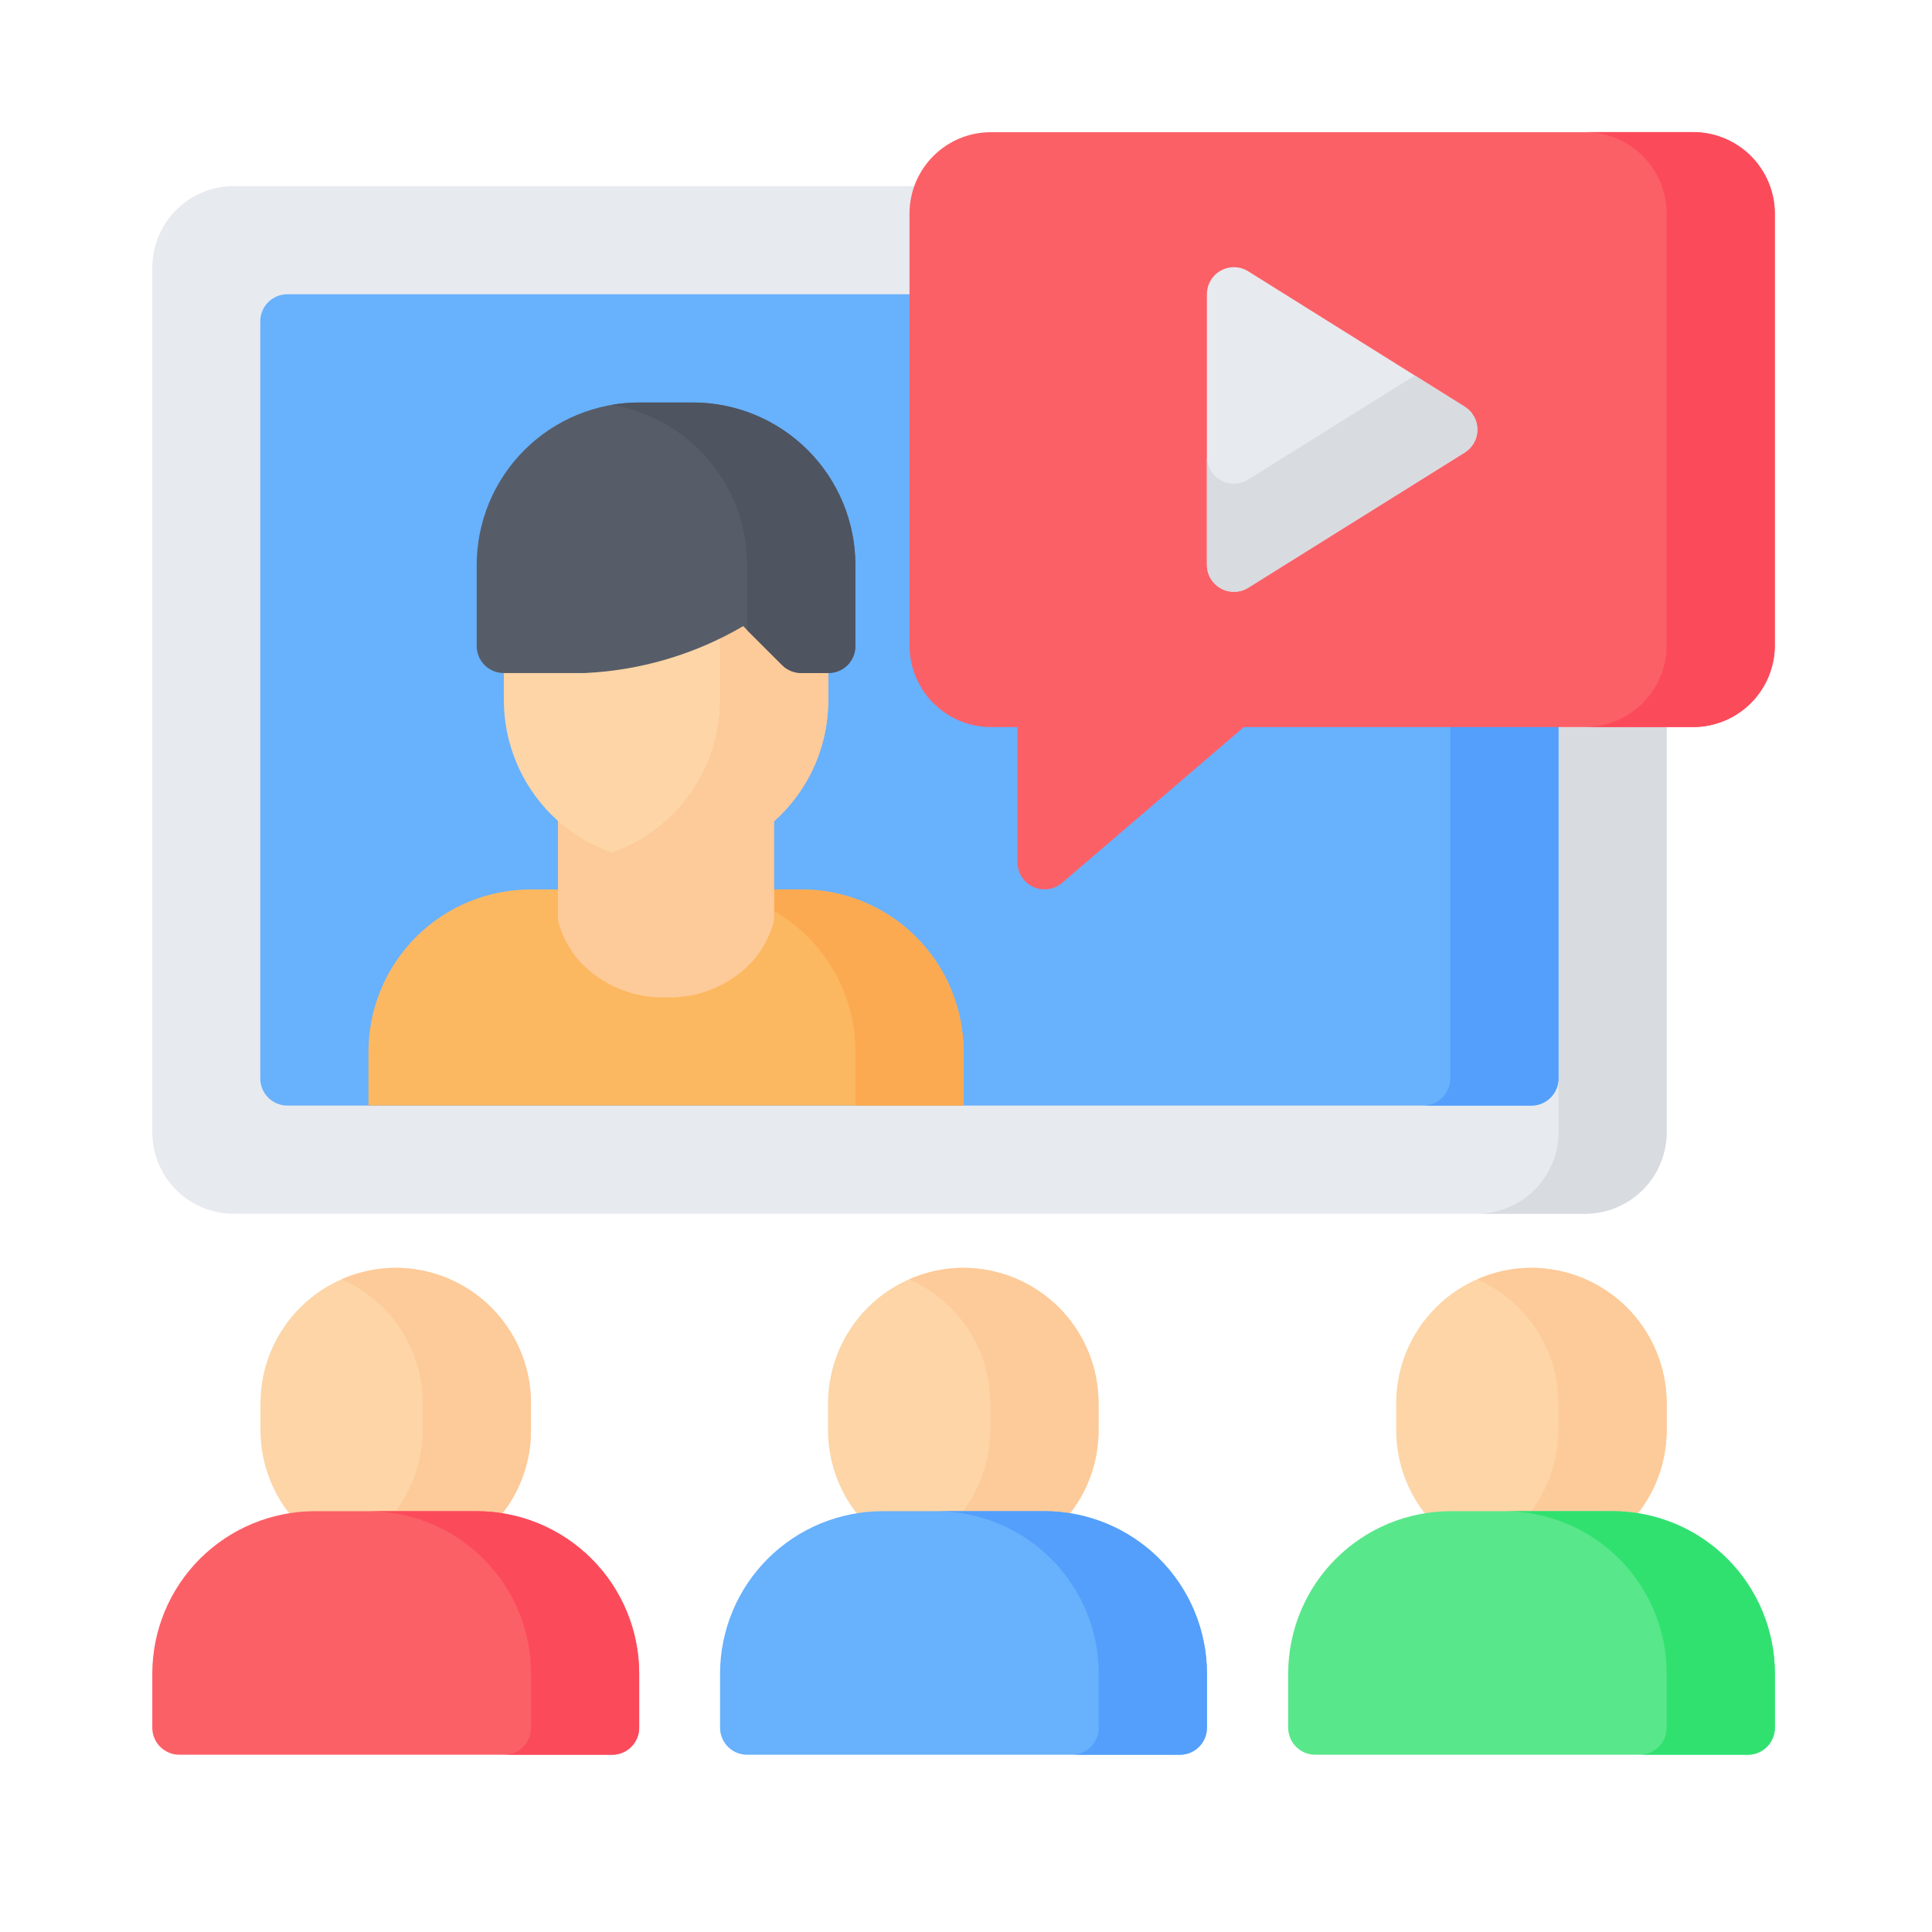 <svg xmlns="http://www.w3.org/2000/svg" xmlns:xlink="http://www.w3.org/1999/xlink" width="500" zoomAndPan="magnify" viewBox="0 0 375.12 383.04" height="500" preserveAspectRatio="xMidYMid meet" version="1.2"><defs><clipPath id="c494f7958a"><path d="M 26.215 36 L 327 36 L 327 241 L 26.215 241 Z M 26.215 36 "/></clipPath><clipPath id="ffedff50a7"><path d="M 26.215 299 L 123 299 L 123 347.879 L 26.215 347.879 Z M 26.215 299 "/></clipPath><clipPath id="2886166a58"><path d="M 69 299 L 123 299 L 123 347.879 L 69 347.879 Z M 69 299 "/></clipPath><clipPath id="1c1ffd5218"><path d="M 138 299 L 236 299 L 236 347.879 L 138 347.879 Z M 138 299 "/></clipPath><clipPath id="e4899f90a7"><path d="M 181 299 L 236 299 L 236 347.879 L 181 347.879 Z M 181 299 "/></clipPath><clipPath id="65bd0d0399"><path d="M 251 299 L 347.906 299 L 347.906 347.879 L 251 347.879 Z M 251 299 "/></clipPath><clipPath id="41865af86c"><path d="M 294 299 L 347.906 299 L 347.906 347.879 L 294 347.879 Z M 294 299 "/></clipPath><clipPath id="33d67aa25f"><path d="M 176 26.184 L 347.906 26.184 L 347.906 177 L 176 177 Z M 176 26.184 "/></clipPath><clipPath id="f008339dfe"><path d="M 310 26.184 L 347.906 26.184 L 347.906 145 L 310 145 Z M 310 26.184 "/></clipPath></defs><g id="a8ee913b72"><g clip-rule="nonzero" clip-path="url(#c494f7958a)"><path style=" stroke:none;fill-rule:nonzero;fill:#e7eaef;fill-opacity:1;" d="M 42.301 36.891 C 41.246 36.895 40.203 37.004 39.168 37.215 C 38.137 37.426 37.133 37.738 36.16 38.145 C 35.188 38.551 34.262 39.051 33.387 39.637 C 32.512 40.227 31.703 40.895 30.957 41.641 C 30.211 42.387 29.547 43.199 28.961 44.074 C 28.375 44.953 27.879 45.879 27.473 46.852 C 27.066 47.828 26.762 48.832 26.551 49.863 C 26.344 50.898 26.238 51.941 26.234 52.996 L 26.234 224.57 C 26.238 225.625 26.344 226.668 26.555 227.699 C 26.762 228.734 27.07 229.734 27.477 230.707 C 27.879 231.68 28.375 232.605 28.965 233.48 C 29.551 234.355 30.215 235.168 30.961 235.91 C 31.707 236.656 32.516 237.32 33.391 237.91 C 34.266 238.496 35.191 238.992 36.164 239.395 C 37.137 239.801 38.141 240.109 39.172 240.316 C 40.203 240.527 41.246 240.633 42.301 240.641 L 310.367 240.641 C 311.422 240.633 312.465 240.527 313.5 240.32 C 314.535 240.109 315.539 239.805 316.512 239.398 C 317.484 238.992 318.41 238.496 319.289 237.91 C 320.164 237.324 320.977 236.66 321.723 235.914 C 322.469 235.172 323.137 234.359 323.727 233.484 C 324.312 232.609 324.812 231.684 325.219 230.711 C 325.629 229.738 325.938 228.734 326.148 227.703 C 326.359 226.668 326.469 225.625 326.477 224.57 L 326.477 52.996 C 326.469 51.941 326.359 50.895 326.148 49.863 C 325.938 48.828 325.629 47.824 325.223 46.848 C 324.816 45.875 324.316 44.949 323.73 44.07 C 323.141 43.195 322.473 42.383 321.727 41.637 C 320.98 40.891 320.168 40.223 319.293 39.633 C 318.414 39.047 317.488 38.551 316.516 38.141 C 315.543 37.734 314.535 37.426 313.504 37.215 C 312.469 37.004 311.422 36.895 310.367 36.891 Z M 42.301 36.891 "/></g><path style=" stroke:none;fill-rule:nonzero;fill:#d8dbe0;fill-opacity:1;" d="M 310.367 36.891 L 288.922 36.891 C 289.977 36.895 291.023 37.004 292.055 37.215 C 293.09 37.426 294.094 37.734 295.07 38.141 C 296.043 38.551 296.969 39.047 297.848 39.633 C 298.723 40.223 299.535 40.891 300.281 41.637 C 301.027 42.383 301.695 43.195 302.285 44.07 C 302.871 44.949 303.367 45.875 303.777 46.848 C 304.184 47.824 304.492 48.828 304.703 49.863 C 304.914 50.898 305.023 51.941 305.027 52.996 L 305.027 224.57 C 305.023 225.625 304.914 226.668 304.703 227.703 C 304.492 228.734 304.18 229.738 303.773 230.711 C 303.367 231.684 302.867 232.609 302.281 233.484 C 301.691 234.359 301.023 235.172 300.277 235.914 C 299.531 236.66 298.719 237.324 297.84 237.91 C 296.965 238.496 296.039 238.992 295.066 239.398 C 294.09 239.805 293.086 240.109 292.055 240.32 C 291.02 240.527 289.977 240.633 288.922 240.637 L 310.367 240.637 C 311.422 240.633 312.465 240.527 313.5 240.32 C 314.535 240.109 315.539 239.805 316.512 239.398 C 317.484 238.992 318.41 238.496 319.289 237.91 C 320.164 237.324 320.977 236.66 321.723 235.914 C 322.469 235.172 323.137 234.359 323.727 233.484 C 324.312 232.609 324.812 231.684 325.219 230.711 C 325.629 229.738 325.938 228.734 326.148 227.703 C 326.359 226.668 326.469 225.625 326.477 224.57 L 326.477 52.996 C 326.469 51.941 326.359 50.898 326.148 49.863 C 325.938 48.828 325.629 47.824 325.223 46.848 C 324.816 45.875 324.316 44.949 323.73 44.07 C 323.141 43.195 322.473 42.383 321.727 41.637 C 320.98 40.891 320.168 40.223 319.293 39.633 C 318.414 39.047 317.488 38.551 316.516 38.141 C 315.543 37.734 314.535 37.426 313.504 37.215 C 312.469 37.004 311.422 36.895 310.367 36.891 Z M 310.367 36.891 "/><path style=" stroke:none;fill-rule:nonzero;fill:#fdd5a6;fill-opacity:1;" d="M 74.516 251.363 C 73.637 251.367 72.762 251.41 71.891 251.496 C 71.016 251.586 70.148 251.715 69.289 251.887 C 68.43 252.059 67.578 252.273 66.738 252.527 C 65.898 252.781 65.074 253.078 64.262 253.414 C 63.453 253.75 62.66 254.125 61.887 254.539 C 61.113 254.953 60.359 255.406 59.629 255.891 C 58.902 256.379 58.195 256.902 57.516 257.457 C 56.84 258.016 56.188 258.602 55.566 259.223 C 54.945 259.844 54.359 260.492 53.801 261.168 C 53.242 261.848 52.719 262.551 52.23 263.281 C 51.742 264.008 51.289 264.762 50.875 265.535 C 50.461 266.309 50.086 267.098 49.746 267.91 C 49.41 268.719 49.113 269.543 48.855 270.383 C 48.598 271.223 48.383 272.07 48.211 272.934 C 48.039 273.793 47.906 274.66 47.816 275.531 C 47.73 276.406 47.684 277.281 47.68 278.16 L 47.68 283.543 C 47.684 284.418 47.727 285.297 47.812 286.168 C 47.898 287.043 48.027 287.91 48.199 288.77 C 48.371 289.633 48.586 290.48 48.84 291.32 C 49.094 292.16 49.391 292.988 49.727 293.797 C 50.062 294.609 50.438 295.402 50.852 296.176 C 51.266 296.949 51.719 297.703 52.207 298.43 C 52.695 299.16 53.215 299.863 53.773 300.543 C 54.332 301.223 54.918 301.871 55.539 302.492 C 56.16 303.113 56.812 303.699 57.492 304.258 C 58.168 304.816 58.875 305.336 59.602 305.824 C 60.332 306.312 61.086 306.762 61.859 307.176 C 62.633 307.59 63.426 307.965 64.238 308.301 C 65.051 308.637 65.875 308.93 66.715 309.188 C 67.555 309.441 68.406 309.652 69.266 309.824 C 70.129 309.996 70.996 310.125 71.867 310.211 C 72.742 310.297 73.617 310.34 74.496 310.34 C 75.375 310.34 76.25 310.297 77.125 310.211 C 77.996 310.125 78.863 309.996 79.727 309.824 C 80.586 309.652 81.438 309.441 82.277 309.188 C 83.117 308.93 83.941 308.637 84.754 308.301 C 85.566 307.965 86.355 307.59 87.133 307.176 C 87.906 306.762 88.656 306.312 89.387 305.824 C 90.117 305.336 90.824 304.816 91.5 304.258 C 92.18 303.699 92.828 303.113 93.449 302.492 C 94.07 301.871 94.66 301.223 95.219 300.543 C 95.773 299.863 96.297 299.16 96.785 298.43 C 97.273 297.703 97.727 296.949 98.141 296.176 C 98.555 295.402 98.93 294.609 99.266 293.797 C 99.602 292.988 99.898 292.16 100.152 291.32 C 100.406 290.48 100.621 289.633 100.793 288.77 C 100.965 287.91 101.094 287.043 101.18 286.168 C 101.266 285.297 101.309 284.418 101.309 283.543 L 101.309 278.16 C 101.309 277.281 101.266 276.406 101.176 275.535 C 101.09 274.66 100.961 273.797 100.785 272.934 C 100.613 272.074 100.402 271.227 100.145 270.387 C 99.891 269.547 99.594 268.723 99.258 267.914 C 98.922 267.102 98.547 266.312 98.133 265.539 C 97.719 264.766 97.266 264.012 96.777 263.285 C 96.293 262.555 95.77 261.852 95.211 261.176 C 94.656 260.496 94.066 259.848 93.449 259.227 C 92.828 258.605 92.18 258.02 91.5 257.461 C 90.824 256.906 90.117 256.383 89.391 255.895 C 88.66 255.406 87.91 254.957 87.137 254.543 C 86.363 254.129 85.57 253.754 84.762 253.418 C 83.953 253.082 83.129 252.785 82.289 252.531 C 81.449 252.273 80.598 252.059 79.738 251.887 C 78.879 251.715 78.012 251.586 77.141 251.496 C 76.27 251.41 75.395 251.367 74.516 251.363 Z M 74.516 251.363 "/><path style=" stroke:none;fill-rule:nonzero;fill:#fdd5a6;fill-opacity:1;" d="M 299.641 251.363 C 298.766 251.367 297.891 251.41 297.016 251.496 C 296.145 251.586 295.277 251.715 294.418 251.887 C 293.559 252.059 292.707 252.273 291.867 252.531 C 291.031 252.785 290.203 253.082 289.395 253.418 C 288.586 253.754 287.793 254.129 287.02 254.543 C 286.246 254.957 285.496 255.406 284.766 255.895 C 284.039 256.383 283.332 256.906 282.656 257.461 C 281.977 258.02 281.328 258.605 280.711 259.227 C 280.09 259.848 279.5 260.496 278.945 261.176 C 278.387 261.852 277.863 262.555 277.379 263.285 C 276.891 264.012 276.438 264.766 276.023 265.539 C 275.609 266.312 275.234 267.102 274.898 267.914 C 274.562 268.723 274.266 269.547 274.012 270.387 C 273.754 271.227 273.543 272.074 273.371 272.934 C 273.195 273.797 273.066 274.66 272.98 275.535 C 272.891 276.406 272.848 277.281 272.848 278.16 L 272.848 283.543 C 272.848 284.418 272.891 285.297 272.977 286.168 C 273.062 287.043 273.191 287.91 273.363 288.773 C 273.531 289.633 273.746 290.484 274 291.324 C 274.254 292.164 274.551 292.992 274.887 293.805 C 275.223 294.613 275.598 295.406 276.012 296.184 C 276.426 296.957 276.879 297.707 277.363 298.438 C 277.852 299.168 278.375 299.875 278.934 300.551 C 279.488 301.23 280.078 301.883 280.699 302.504 C 281.32 303.125 281.973 303.711 282.648 304.27 C 283.328 304.828 284.031 305.348 284.762 305.836 C 285.492 306.324 286.246 306.777 287.02 307.191 C 287.793 307.605 288.586 307.98 289.398 308.316 C 290.211 308.652 291.035 308.945 291.875 309.203 C 292.719 309.457 293.566 309.668 294.43 309.84 C 295.289 310.012 296.16 310.141 297.031 310.227 C 297.906 310.312 298.781 310.355 299.66 310.355 C 300.539 310.355 301.414 310.312 302.289 310.227 C 303.164 310.141 304.031 310.012 304.891 309.84 C 305.754 309.668 306.605 309.457 307.445 309.203 C 308.285 308.945 309.109 308.652 309.922 308.316 C 310.734 307.98 311.527 307.605 312.301 307.191 C 313.074 306.777 313.828 306.324 314.559 305.836 C 315.289 305.348 315.992 304.828 316.672 304.27 C 317.352 303.711 318 303.125 318.621 302.504 C 319.242 301.883 319.832 301.23 320.387 300.551 C 320.945 299.875 321.469 299.168 321.957 298.438 C 322.445 297.707 322.895 296.957 323.309 296.184 C 323.723 295.406 324.098 294.613 324.434 293.805 C 324.77 292.992 325.066 292.164 325.32 291.324 C 325.574 290.484 325.789 289.633 325.961 288.773 C 326.133 287.91 326.262 287.043 326.348 286.168 C 326.434 285.297 326.477 284.418 326.477 283.543 L 326.477 278.16 C 326.473 277.281 326.426 276.406 326.34 275.531 C 326.25 274.66 326.117 273.793 325.945 272.934 C 325.773 272.07 325.559 271.223 325.301 270.383 C 325.043 269.543 324.746 268.719 324.41 267.91 C 324.07 267.098 323.695 266.309 323.281 265.535 C 322.867 264.762 322.414 264.008 321.926 263.281 C 321.438 262.551 320.914 261.848 320.355 261.168 C 319.797 260.492 319.211 259.844 318.59 259.223 C 317.969 258.602 317.316 258.016 316.641 257.457 C 315.961 256.902 315.258 256.379 314.527 255.891 C 313.797 255.406 313.043 254.953 312.27 254.539 C 311.496 254.125 310.703 253.75 309.895 253.414 C 309.082 253.078 308.258 252.781 307.418 252.527 C 306.578 252.273 305.727 252.059 304.867 251.887 C 304.008 251.715 303.141 251.586 302.266 251.496 C 301.395 251.41 300.52 251.367 299.641 251.363 Z M 299.641 251.363 "/><path style=" stroke:none;fill-rule:nonzero;fill:#fdd5a6;fill-opacity:1;" d="M 187.043 251.363 C 186.164 251.367 185.289 251.41 184.418 251.496 C 183.543 251.586 182.676 251.715 181.816 251.887 C 180.957 252.059 180.105 252.273 179.266 252.527 C 178.426 252.781 177.602 253.078 176.789 253.414 C 175.98 253.75 175.188 254.125 174.414 254.539 C 173.641 254.953 172.887 255.406 172.156 255.891 C 171.426 256.379 170.723 256.902 170.043 257.457 C 169.367 258.016 168.715 258.602 168.094 259.223 C 167.473 259.844 166.887 260.492 166.328 261.168 C 165.77 261.848 165.246 262.551 164.758 263.281 C 164.27 264.008 163.816 264.762 163.402 265.535 C 162.988 266.309 162.613 267.098 162.273 267.91 C 161.938 268.719 161.641 269.543 161.383 270.383 C 161.125 271.223 160.91 272.07 160.738 272.934 C 160.566 273.793 160.434 274.66 160.344 275.531 C 160.258 276.406 160.211 277.281 160.207 278.16 L 160.207 283.543 C 160.207 284.418 160.25 285.297 160.336 286.168 C 160.426 287.043 160.551 287.91 160.723 288.773 C 160.895 289.633 161.109 290.484 161.363 291.324 C 161.617 292.164 161.914 292.992 162.25 293.805 C 162.586 294.613 162.961 295.406 163.375 296.184 C 163.789 296.957 164.238 297.707 164.727 298.438 C 165.215 299.168 165.738 299.875 166.297 300.551 C 166.852 301.23 167.441 301.883 168.062 302.504 C 168.684 303.125 169.332 303.711 170.012 304.27 C 170.691 304.828 171.395 305.348 172.125 305.836 C 172.855 306.324 173.609 306.777 174.383 307.191 C 175.156 307.605 175.949 307.98 176.762 308.316 C 177.574 308.652 178.398 308.945 179.238 309.203 C 180.078 309.457 180.93 309.668 181.793 309.84 C 182.652 310.012 183.52 310.141 184.395 310.227 C 185.27 310.312 186.145 310.355 187.023 310.355 C 187.902 310.355 188.777 310.312 189.652 310.227 C 190.523 310.141 191.395 310.012 192.254 309.84 C 193.117 309.668 193.965 309.457 194.809 309.203 C 195.648 308.945 196.473 308.652 197.285 308.316 C 198.098 307.98 198.891 307.605 199.664 307.191 C 200.438 306.777 201.191 306.324 201.922 305.836 C 202.652 305.348 203.355 304.828 204.035 304.27 C 204.711 303.711 205.363 303.125 205.984 302.504 C 206.605 301.883 207.195 301.23 207.75 300.551 C 208.309 299.875 208.832 299.168 209.32 298.438 C 209.805 297.707 210.258 296.957 210.672 296.184 C 211.086 295.406 211.461 294.613 211.797 293.805 C 212.133 292.992 212.43 292.164 212.684 291.324 C 212.938 290.484 213.152 289.633 213.32 288.773 C 213.492 287.91 213.621 287.043 213.707 286.168 C 213.793 285.297 213.836 284.418 213.836 283.543 L 213.836 278.16 C 213.836 277.281 213.793 276.406 213.703 275.535 C 213.617 274.66 213.488 273.797 213.312 272.934 C 213.141 272.074 212.93 271.227 212.672 270.387 C 212.418 269.547 212.121 268.723 211.785 267.914 C 211.449 267.102 211.074 266.312 210.66 265.539 C 210.246 264.766 209.793 264.012 209.305 263.285 C 208.82 262.555 208.297 261.852 207.738 261.176 C 207.184 260.496 206.594 259.848 205.977 259.227 C 205.355 258.605 204.707 258.02 204.027 257.461 C 203.352 256.906 202.645 256.383 201.918 255.895 C 201.188 255.406 200.438 254.957 199.664 254.543 C 198.891 254.129 198.098 253.754 197.289 253.418 C 196.48 253.082 195.652 252.785 194.816 252.531 C 193.977 252.273 193.125 252.059 192.266 251.887 C 191.406 251.715 190.539 251.586 189.668 251.496 C 188.793 251.41 187.922 251.367 187.043 251.363 Z M 187.043 251.363 "/><path style=" stroke:none;fill-rule:nonzero;fill:#fdca99;fill-opacity:1;" d="M 74.516 251.363 C 70.781 251.371 67.203 252.129 63.789 253.641 C 64.977 254.16 66.117 254.762 67.215 255.445 C 68.316 256.133 69.359 256.891 70.348 257.727 C 71.336 258.562 72.262 259.465 73.117 260.434 C 73.977 261.402 74.762 262.43 75.473 263.512 C 76.18 264.594 76.809 265.723 77.355 266.895 C 77.902 268.07 78.359 269.277 78.734 270.516 C 79.105 271.754 79.387 273.016 79.574 274.297 C 79.766 275.578 79.859 276.863 79.863 278.16 L 79.863 283.543 C 79.859 284.836 79.766 286.125 79.574 287.406 C 79.387 288.684 79.105 289.945 78.734 291.184 C 78.359 292.426 77.902 293.633 77.355 294.805 C 76.809 295.98 76.18 297.105 75.473 298.191 C 74.762 299.273 73.977 300.297 73.117 301.266 C 72.262 302.234 71.336 303.137 70.348 303.973 C 69.359 304.809 68.316 305.57 67.215 306.254 C 66.117 306.938 64.977 307.539 63.789 308.059 C 64.297 308.281 64.809 308.488 65.328 308.684 C 65.848 308.875 66.375 309.051 66.902 309.207 C 67.434 309.367 67.969 309.512 68.508 309.637 C 69.047 309.762 69.59 309.871 70.137 309.965 C 70.684 310.055 71.234 310.129 71.785 310.188 C 72.336 310.246 72.887 310.289 73.441 310.312 C 73.992 310.336 74.547 310.344 75.102 310.332 C 75.656 310.32 76.207 310.293 76.762 310.246 C 77.312 310.203 77.863 310.141 78.41 310.062 C 78.957 309.98 79.504 309.887 80.047 309.773 C 80.59 309.66 81.125 309.531 81.66 309.383 C 82.195 309.234 82.723 309.074 83.25 308.895 C 83.773 308.715 84.289 308.52 84.801 308.305 C 85.312 308.094 85.82 307.867 86.316 307.625 C 86.812 307.379 87.305 307.121 87.785 306.848 C 88.266 306.574 88.738 306.285 89.203 305.984 C 89.668 305.68 90.121 305.363 90.566 305.031 C 91.008 304.703 91.441 304.355 91.867 304 C 92.289 303.641 92.699 303.27 93.098 302.887 C 93.5 302.5 93.887 302.105 94.262 301.699 C 94.637 301.289 94.996 300.871 95.348 300.441 C 95.695 300.012 96.031 299.57 96.352 299.117 C 96.672 298.668 96.98 298.207 97.273 297.738 C 97.566 297.266 97.844 296.789 98.105 296.301 C 98.371 295.812 98.617 295.316 98.848 294.812 C 99.082 294.312 99.297 293.801 99.5 293.285 C 99.699 292.77 99.883 292.246 100.051 291.719 C 100.219 291.191 100.371 290.66 100.504 290.121 C 100.641 289.582 100.758 289.043 100.859 288.5 C 100.961 287.953 101.047 287.406 101.113 286.855 C 101.18 286.305 101.23 285.754 101.262 285.203 C 101.297 284.648 101.312 284.098 101.309 283.543 L 101.309 278.16 C 101.309 277.281 101.266 276.406 101.176 275.535 C 101.09 274.66 100.961 273.793 100.785 272.934 C 100.613 272.074 100.402 271.227 100.145 270.387 C 99.891 269.547 99.594 268.723 99.258 267.914 C 98.922 267.102 98.547 266.312 98.133 265.539 C 97.719 264.766 97.266 264.012 96.777 263.285 C 96.293 262.555 95.77 261.852 95.211 261.176 C 94.656 260.496 94.066 259.848 93.449 259.227 C 92.828 258.605 92.18 258.02 91.5 257.461 C 90.824 256.906 90.117 256.383 89.391 255.895 C 88.66 255.406 87.91 254.957 87.137 254.543 C 86.363 254.129 85.57 253.754 84.762 253.418 C 83.953 253.082 83.129 252.785 82.289 252.527 C 81.449 252.273 80.598 252.059 79.738 251.887 C 78.879 251.715 78.012 251.586 77.141 251.496 C 76.27 251.41 75.395 251.367 74.516 251.363 Z M 74.516 251.363 "/><path style=" stroke:none;fill-rule:nonzero;fill:#fdca99;fill-opacity:1;" d="M 299.641 251.363 C 295.906 251.371 292.336 252.129 288.922 253.641 C 290.109 254.16 291.254 254.762 292.352 255.445 C 293.453 256.129 294.496 256.887 295.488 257.723 C 296.48 258.559 297.402 259.461 298.262 260.43 C 299.125 261.398 299.91 262.422 300.621 263.504 C 301.332 264.59 301.961 265.715 302.508 266.891 C 303.059 268.062 303.516 269.27 303.891 270.512 C 304.266 271.75 304.547 273.012 304.738 274.293 C 304.926 275.574 305.023 276.863 305.027 278.16 L 305.027 283.543 C 305.023 284.836 304.926 286.125 304.738 287.406 C 304.547 288.688 304.266 289.949 303.891 291.188 C 303.516 292.43 303.059 293.637 302.508 294.809 C 301.961 295.984 301.332 297.113 300.621 298.195 C 299.91 299.277 299.125 300.305 298.262 301.273 C 297.402 302.242 296.48 303.145 295.488 303.977 C 294.496 304.812 293.453 305.57 292.352 306.254 C 291.254 306.938 290.109 307.539 288.922 308.059 C 292.336 309.57 295.906 310.332 299.641 310.336 C 300.52 310.336 301.395 310.289 302.266 310.203 C 303.141 310.117 304.008 309.984 304.867 309.812 C 305.727 309.641 306.578 309.43 307.418 309.172 C 308.258 308.918 309.082 308.621 309.895 308.285 C 310.703 307.949 311.496 307.574 312.27 307.16 C 313.043 306.746 313.797 306.297 314.527 305.809 C 315.254 305.32 315.961 304.801 316.637 304.242 C 317.316 303.688 317.969 303.098 318.59 302.477 C 319.211 301.859 319.797 301.207 320.355 300.531 C 320.914 299.852 321.438 299.148 321.926 298.422 C 322.414 297.691 322.867 296.941 323.281 296.168 C 323.695 295.395 324.07 294.602 324.41 293.793 C 324.746 292.98 325.043 292.156 325.301 291.316 C 325.559 290.477 325.773 289.629 325.945 288.77 C 326.117 287.906 326.25 287.043 326.34 286.168 C 326.426 285.293 326.473 284.418 326.477 283.543 L 326.477 278.16 C 326.473 277.281 326.426 276.406 326.34 275.531 C 326.25 274.66 326.117 273.793 325.945 272.934 C 325.773 272.07 325.559 271.223 325.301 270.383 C 325.043 269.543 324.746 268.719 324.41 267.91 C 324.07 267.098 323.695 266.309 323.281 265.535 C 322.867 264.762 322.414 264.008 321.926 263.281 C 321.438 262.551 320.914 261.848 320.355 261.168 C 319.797 260.492 319.211 259.844 318.59 259.223 C 317.969 258.602 317.316 258.016 316.641 257.457 C 315.961 256.902 315.254 256.379 314.527 255.891 C 313.797 255.406 313.043 254.953 312.27 254.539 C 311.496 254.125 310.703 253.75 309.895 253.414 C 309.082 253.078 308.258 252.781 307.418 252.527 C 306.578 252.273 305.727 252.059 304.867 251.887 C 304.008 251.715 303.141 251.586 302.266 251.496 C 301.395 251.41 300.52 251.367 299.641 251.363 Z M 299.641 251.363 "/><path style=" stroke:none;fill-rule:nonzero;fill:#fdca99;fill-opacity:1;" d="M 187.043 251.363 C 183.309 251.371 179.73 252.129 176.316 253.641 C 177.504 254.16 178.645 254.762 179.742 255.449 C 180.844 256.133 181.887 256.891 182.875 257.727 C 183.863 258.562 184.789 259.465 185.645 260.434 C 186.504 261.402 187.289 262.43 187.996 263.512 C 188.707 264.594 189.336 265.723 189.883 266.895 C 190.43 268.07 190.887 269.277 191.262 270.516 C 191.633 271.754 191.914 273.016 192.102 274.297 C 192.293 275.578 192.387 276.863 192.391 278.16 L 192.391 283.543 C 192.387 284.836 192.293 286.125 192.102 287.406 C 191.914 288.684 191.633 289.945 191.262 291.184 C 190.887 292.426 190.43 293.633 189.883 294.805 C 189.336 295.98 188.707 297.105 187.996 298.188 C 187.289 299.273 186.504 300.297 185.645 301.266 C 184.789 302.234 183.863 303.137 182.875 303.973 C 181.887 304.809 180.844 305.57 179.742 306.254 C 178.645 306.938 177.504 307.539 176.316 308.059 C 176.824 308.281 177.336 308.488 177.855 308.684 C 178.375 308.875 178.902 309.051 179.43 309.207 C 179.961 309.367 180.496 309.512 181.035 309.637 C 181.574 309.762 182.117 309.871 182.664 309.965 C 183.211 310.055 183.758 310.129 184.309 310.188 C 184.863 310.246 185.414 310.289 185.969 310.312 C 186.52 310.336 187.074 310.344 187.629 310.332 C 188.184 310.32 188.734 310.293 189.285 310.246 C 189.84 310.203 190.391 310.141 190.938 310.062 C 191.484 309.98 192.031 309.887 192.574 309.773 C 193.117 309.66 193.652 309.531 194.188 309.383 C 194.723 309.234 195.25 309.074 195.773 308.895 C 196.301 308.715 196.816 308.52 197.328 308.305 C 197.84 308.094 198.348 307.867 198.844 307.625 C 199.34 307.379 199.832 307.121 200.312 306.848 C 200.793 306.574 201.266 306.285 201.73 305.984 C 202.195 305.68 202.648 305.363 203.094 305.031 C 203.535 304.703 203.969 304.355 204.391 304 C 204.816 303.641 205.227 303.27 205.625 302.887 C 206.023 302.5 206.414 302.105 206.789 301.699 C 207.164 301.289 207.523 300.871 207.871 300.441 C 208.223 300.012 208.559 299.57 208.879 299.117 C 209.199 298.668 209.508 298.207 209.801 297.738 C 210.094 297.266 210.371 296.789 210.633 296.301 C 210.895 295.812 211.145 295.316 211.375 294.812 C 211.609 294.312 211.824 293.801 212.023 293.285 C 212.227 292.77 212.41 292.246 212.578 291.719 C 212.746 291.191 212.898 290.66 213.031 290.121 C 213.168 289.582 213.285 289.043 213.387 288.5 C 213.488 287.953 213.574 287.406 213.641 286.855 C 213.707 286.305 213.758 285.754 213.789 285.203 C 213.824 284.648 213.84 284.098 213.836 283.543 L 213.836 278.16 C 213.836 277.281 213.793 276.406 213.703 275.535 C 213.617 274.66 213.488 273.793 213.312 272.934 C 213.141 272.074 212.93 271.227 212.672 270.387 C 212.418 269.547 212.121 268.723 211.785 267.914 C 211.449 267.102 211.074 266.312 210.66 265.539 C 210.246 264.766 209.793 264.012 209.305 263.285 C 208.82 262.555 208.297 261.852 207.738 261.176 C 207.184 260.496 206.594 259.848 205.977 259.227 C 205.355 258.605 204.707 258.02 204.027 257.461 C 203.352 256.906 202.645 256.383 201.918 255.895 C 201.188 255.406 200.438 254.957 199.664 254.543 C 198.891 254.129 198.098 253.754 197.289 253.418 C 196.48 253.082 195.652 252.785 194.816 252.527 C 193.977 252.273 193.125 252.059 192.266 251.887 C 191.406 251.715 190.539 251.586 189.668 251.496 C 188.793 251.41 187.922 251.367 187.043 251.363 Z M 187.043 251.363 "/><path style=" stroke:none;fill-rule:nonzero;fill:#68b1fc;fill-opacity:1;" d="M 53.027 58.34 C 52.676 58.34 52.328 58.371 51.98 58.438 C 51.637 58.508 51.301 58.605 50.973 58.742 C 50.648 58.875 50.34 59.039 50.043 59.23 C 49.75 59.426 49.48 59.648 49.23 59.895 C 48.98 60.145 48.758 60.414 48.559 60.707 C 48.363 61 48.195 61.305 48.062 61.633 C 47.926 61.957 47.82 62.289 47.75 62.637 C 47.68 62.98 47.645 63.328 47.645 63.684 L 47.645 213.844 C 47.645 214.195 47.68 214.543 47.75 214.891 C 47.82 215.234 47.926 215.57 48.059 215.895 C 48.195 216.219 48.363 216.527 48.559 216.82 C 48.754 217.113 48.98 217.383 49.227 217.629 C 49.477 217.879 49.75 218.098 50.043 218.293 C 50.336 218.488 50.645 218.652 50.973 218.785 C 51.297 218.918 51.633 219.02 51.98 219.086 C 52.324 219.156 52.672 219.188 53.027 219.188 L 299.641 219.188 C 299.992 219.188 300.34 219.156 300.688 219.09 C 301.031 219.02 301.367 218.922 301.695 218.785 C 302.02 218.652 302.328 218.488 302.625 218.293 C 302.918 218.102 303.188 217.879 303.438 217.633 C 303.688 217.383 303.91 217.113 304.109 216.82 C 304.305 216.527 304.473 216.219 304.605 215.895 C 304.742 215.57 304.848 215.234 304.918 214.891 C 304.988 214.547 305.023 214.199 305.023 213.844 L 305.023 63.723 C 305.023 63.371 304.992 63.023 304.926 62.676 C 304.855 62.332 304.758 61.996 304.625 61.668 C 304.488 61.344 304.324 61.035 304.133 60.742 C 303.938 60.445 303.715 60.176 303.469 59.926 C 303.219 59.676 302.949 59.453 302.656 59.254 C 302.367 59.059 302.059 58.891 301.73 58.758 C 301.406 58.621 301.074 58.516 300.727 58.445 C 300.383 58.379 300.035 58.34 299.684 58.34 Z M 53.027 58.34 "/><path style=" stroke:none;fill-rule:nonzero;fill:#539ffb;fill-opacity:1;" d="M 299.684 58.34 L 278.234 58.34 C 278.59 58.34 278.938 58.379 279.281 58.445 C 279.625 58.516 279.961 58.621 280.285 58.758 C 280.609 58.891 280.918 59.059 281.211 59.254 C 281.504 59.453 281.773 59.676 282.02 59.926 C 282.27 60.176 282.492 60.445 282.684 60.742 C 282.879 61.035 283.043 61.344 283.176 61.668 C 283.309 61.996 283.41 62.332 283.477 62.676 C 283.547 63.023 283.578 63.371 283.578 63.723 L 283.578 213.844 C 283.574 214.199 283.539 214.547 283.469 214.891 C 283.398 215.234 283.297 215.57 283.16 215.895 C 283.023 216.219 282.859 216.527 282.66 216.82 C 282.465 217.113 282.242 217.383 281.992 217.633 C 281.742 217.879 281.469 218.102 281.176 218.293 C 280.883 218.488 280.574 218.652 280.246 218.785 C 279.922 218.922 279.586 219.02 279.242 219.09 C 278.895 219.156 278.547 219.188 278.195 219.188 L 299.641 219.188 C 299.992 219.188 300.34 219.156 300.688 219.09 C 301.031 219.02 301.367 218.922 301.695 218.785 C 302.02 218.652 302.328 218.488 302.625 218.293 C 302.918 218.102 303.188 217.879 303.438 217.633 C 303.688 217.383 303.91 217.113 304.109 216.82 C 304.305 216.527 304.473 216.219 304.605 215.895 C 304.742 215.57 304.848 215.234 304.918 214.891 C 304.988 214.547 305.023 214.199 305.023 213.844 L 305.023 63.723 C 305.023 63.371 304.992 63.023 304.926 62.676 C 304.855 62.332 304.758 61.996 304.625 61.668 C 304.488 61.344 304.324 61.035 304.133 60.742 C 303.938 60.445 303.715 60.176 303.469 59.926 C 303.219 59.676 302.949 59.453 302.656 59.254 C 302.367 59.059 302.059 58.891 301.734 58.758 C 301.406 58.621 301.074 58.516 300.727 58.445 C 300.383 58.379 300.035 58.34 299.684 58.34 Z M 299.684 58.34 "/><g clip-rule="nonzero" clip-path="url(#ffedff50a7)"><path style=" stroke:none;fill-rule:nonzero;fill:#fc6067;fill-opacity:1;" d="M 58.41 299.609 C 57.355 299.613 56.305 299.664 55.258 299.77 C 54.211 299.875 53.168 300.031 52.137 300.238 C 51.102 300.445 50.082 300.703 49.074 301.008 C 48.066 301.316 47.078 301.672 46.105 302.074 C 45.133 302.477 44.18 302.93 43.254 303.426 C 42.324 303.922 41.422 304.465 40.547 305.051 C 39.672 305.637 38.824 306.262 38.012 306.93 C 37.199 307.598 36.418 308.305 35.672 309.051 C 34.93 309.797 34.223 310.574 33.555 311.391 C 32.887 312.203 32.258 313.047 31.672 313.922 C 31.086 314.801 30.547 315.703 30.047 316.629 C 29.551 317.559 29.102 318.508 28.695 319.48 C 28.293 320.457 27.938 321.445 27.629 322.453 C 27.324 323.461 27.066 324.48 26.859 325.516 C 26.652 326.547 26.496 327.586 26.395 328.637 C 26.289 329.684 26.234 330.734 26.234 331.789 L 26.234 342.512 C 26.23 342.867 26.266 343.215 26.332 343.559 C 26.398 343.906 26.5 344.242 26.633 344.566 C 26.766 344.895 26.93 345.203 27.125 345.496 C 27.32 345.789 27.539 346.062 27.789 346.312 C 28.035 346.562 28.309 346.785 28.598 346.98 C 28.891 347.176 29.199 347.344 29.523 347.48 C 29.848 347.617 30.184 347.719 30.527 347.789 C 30.875 347.859 31.223 347.895 31.574 347.895 L 117.383 347.895 C 117.734 347.898 118.082 347.863 118.43 347.797 C 118.773 347.73 119.109 347.629 119.434 347.496 C 119.762 347.363 120.07 347.199 120.363 347.004 C 120.656 346.809 120.93 346.59 121.18 346.34 C 121.43 346.094 121.652 345.82 121.848 345.531 C 122.047 345.238 122.211 344.93 122.348 344.605 C 122.484 344.281 122.586 343.945 122.656 343.602 C 122.727 343.254 122.762 342.906 122.766 342.555 L 122.766 331.789 C 122.762 330.734 122.711 329.684 122.605 328.637 C 122.5 327.586 122.344 326.547 122.137 325.516 C 121.93 324.48 121.672 323.461 121.367 322.453 C 121.059 321.445 120.703 320.457 120.301 319.48 C 119.898 318.508 119.445 317.559 118.949 316.629 C 118.453 315.703 117.91 314.801 117.324 313.922 C 116.738 313.047 116.113 312.203 115.445 311.391 C 114.777 310.574 114.07 309.797 113.324 309.051 C 112.578 308.305 111.801 307.598 110.984 306.93 C 110.172 306.262 109.328 305.637 108.453 305.051 C 107.574 304.465 106.672 303.922 105.746 303.426 C 104.816 302.93 103.867 302.477 102.895 302.074 C 101.918 301.672 100.93 301.316 99.922 301.008 C 98.914 300.703 97.895 300.445 96.859 300.238 C 95.828 300.031 94.789 299.875 93.738 299.77 C 92.691 299.664 91.641 299.613 90.586 299.609 Z M 58.41 299.609 "/></g><g clip-rule="nonzero" clip-path="url(#2886166a58)"><path style=" stroke:none;fill-rule:nonzero;fill:#fb4b5b;fill-opacity:1;" d="M 90.586 299.609 L 69.141 299.609 C 70.195 299.613 71.246 299.664 72.293 299.77 C 73.34 299.875 74.383 300.031 75.414 300.238 C 76.449 300.445 77.469 300.699 78.477 301.008 C 79.484 301.316 80.473 301.672 81.445 302.074 C 82.418 302.477 83.371 302.93 84.297 303.426 C 85.227 303.922 86.129 304.465 87.004 305.051 C 87.879 305.637 88.727 306.262 89.539 306.93 C 90.355 307.598 91.133 308.305 91.879 309.051 C 92.621 309.797 93.328 310.574 93.996 311.391 C 94.668 312.203 95.293 313.047 95.879 313.922 C 96.465 314.801 97.008 315.703 97.504 316.629 C 98 317.559 98.449 318.508 98.855 319.48 C 99.258 320.453 99.613 321.445 99.922 322.453 C 100.227 323.461 100.484 324.48 100.691 325.516 C 100.898 326.547 101.055 327.586 101.16 328.637 C 101.262 329.684 101.316 330.734 101.32 331.789 L 101.32 342.555 C 101.316 342.906 101.281 343.254 101.211 343.602 C 101.141 343.945 101.039 344.281 100.902 344.605 C 100.766 344.93 100.602 345.238 100.402 345.531 C 100.207 345.82 99.984 346.094 99.734 346.34 C 99.484 346.59 99.211 346.809 98.918 347.004 C 98.625 347.199 98.316 347.363 97.988 347.496 C 97.664 347.629 97.328 347.73 96.98 347.797 C 96.637 347.863 96.289 347.898 95.934 347.895 L 117.383 347.895 C 117.734 347.898 118.082 347.863 118.43 347.797 C 118.773 347.73 119.109 347.629 119.434 347.496 C 119.762 347.363 120.07 347.199 120.363 347.004 C 120.656 346.809 120.93 346.59 121.18 346.34 C 121.43 346.094 121.652 345.82 121.848 345.531 C 122.047 345.238 122.211 344.93 122.348 344.605 C 122.484 344.281 122.586 343.945 122.656 343.602 C 122.727 343.254 122.762 342.906 122.766 342.555 L 122.766 331.789 C 122.762 330.734 122.711 329.684 122.605 328.637 C 122.5 327.586 122.344 326.547 122.137 325.516 C 121.93 324.48 121.676 323.461 121.367 322.453 C 121.059 321.445 120.703 320.453 120.301 319.48 C 119.898 318.508 119.445 317.559 118.949 316.629 C 118.453 315.703 117.91 314.801 117.324 313.922 C 116.738 313.047 116.113 312.203 115.445 311.391 C 114.777 310.574 114.07 309.797 113.324 309.051 C 112.578 308.305 111.801 307.598 110.984 306.93 C 110.172 306.262 109.328 305.637 108.453 305.051 C 107.574 304.465 106.672 303.922 105.746 303.426 C 104.816 302.93 103.867 302.477 102.895 302.074 C 101.922 301.672 100.93 301.316 99.922 301.008 C 98.914 300.699 97.895 300.445 96.859 300.238 C 95.828 300.031 94.789 299.875 93.738 299.77 C 92.691 299.664 91.641 299.613 90.586 299.609 Z M 90.586 299.609 "/></g><g clip-rule="nonzero" clip-path="url(#1c1ffd5218)"><path style=" stroke:none;fill-rule:nonzero;fill:#68b1fc;fill-opacity:1;" d="M 203.152 299.609 C 204.203 299.613 205.254 299.664 206.305 299.77 C 207.352 299.875 208.391 300.031 209.426 300.238 C 210.457 300.445 211.477 300.703 212.484 301.008 C 213.492 301.316 214.484 301.672 215.457 302.074 C 216.43 302.477 217.379 302.93 218.309 303.426 C 219.238 303.922 220.141 304.465 221.016 305.051 C 221.891 305.637 222.734 306.262 223.551 306.93 C 224.363 307.598 225.145 308.305 225.887 309.051 C 226.633 309.797 227.34 310.574 228.008 311.391 C 228.676 312.203 229.305 313.047 229.891 313.922 C 230.477 314.801 231.016 315.703 231.512 316.629 C 232.012 317.559 232.461 318.508 232.863 319.48 C 233.27 320.457 233.625 321.445 233.93 322.453 C 234.238 323.461 234.496 324.48 234.703 325.516 C 234.906 326.547 235.062 327.586 235.168 328.637 C 235.273 329.684 235.328 330.734 235.328 331.789 L 235.328 342.512 C 235.328 342.867 235.297 343.215 235.23 343.559 C 235.164 343.906 235.062 344.242 234.93 344.566 C 234.793 344.895 234.629 345.203 234.438 345.496 C 234.242 345.789 234.02 346.062 233.773 346.312 C 233.523 346.562 233.254 346.785 232.961 346.98 C 232.672 347.176 232.363 347.344 232.039 347.48 C 231.711 347.617 231.379 347.719 231.031 347.789 C 230.688 347.859 230.34 347.895 229.988 347.895 L 144.18 347.895 C 143.828 347.898 143.48 347.863 143.133 347.797 C 142.789 347.73 142.453 347.629 142.125 347.496 C 141.801 347.363 141.492 347.199 141.195 347.004 C 140.902 346.809 140.633 346.59 140.383 346.34 C 140.133 346.094 139.91 345.824 139.711 345.531 C 139.516 345.238 139.348 344.93 139.211 344.605 C 139.078 344.281 138.973 343.945 138.902 343.602 C 138.832 343.254 138.797 342.906 138.797 342.555 L 138.797 331.789 C 138.797 330.734 138.852 329.684 138.957 328.637 C 139.062 327.586 139.219 326.547 139.422 325.516 C 139.629 324.48 139.887 323.461 140.195 322.453 C 140.5 321.445 140.855 320.457 141.262 319.48 C 141.664 318.508 142.113 317.559 142.613 316.629 C 143.109 315.703 143.648 314.801 144.234 313.922 C 144.82 313.047 145.449 312.203 146.117 311.391 C 146.785 310.574 147.492 309.797 148.238 309.051 C 148.98 308.305 149.762 307.598 150.574 306.93 C 151.391 306.262 152.234 305.637 153.109 305.051 C 153.984 304.465 154.887 303.922 155.816 303.426 C 156.746 302.93 157.695 302.477 158.668 302.074 C 159.641 301.672 160.633 301.316 161.641 301.008 C 162.648 300.703 163.668 300.445 164.699 300.238 C 165.734 300.031 166.773 299.875 167.82 299.77 C 168.871 299.664 169.922 299.613 170.973 299.609 Z M 203.152 299.609 "/></g><g clip-rule="nonzero" clip-path="url(#e4899f90a7)"><path style=" stroke:none;fill-rule:nonzero;fill:#539ffb;fill-opacity:1;" d="M 203.152 299.609 L 181.703 299.609 C 182.758 299.613 183.809 299.664 184.855 299.77 C 185.906 299.875 186.945 300.031 187.98 300.238 C 189.012 300.445 190.031 300.699 191.039 301.008 C 192.047 301.316 193.039 301.672 194.012 302.074 C 194.984 302.477 195.934 302.93 196.863 303.426 C 197.793 303.922 198.695 304.465 199.57 305.051 C 200.445 305.637 201.289 306.262 202.105 306.93 C 202.918 307.598 203.695 308.305 204.441 309.051 C 205.188 309.797 205.895 310.574 206.562 311.391 C 207.23 312.203 207.855 313.047 208.441 313.922 C 209.027 314.801 209.57 315.703 210.066 316.629 C 210.562 317.559 211.016 318.508 211.418 319.48 C 211.824 320.453 212.18 321.445 212.484 322.453 C 212.793 323.461 213.047 324.48 213.254 325.516 C 213.461 326.547 213.617 327.586 213.723 328.637 C 213.828 329.684 213.879 330.734 213.883 331.789 L 213.883 342.512 C 213.883 342.867 213.852 343.215 213.785 343.559 C 213.715 343.906 213.617 344.242 213.48 344.566 C 213.348 344.895 213.184 345.203 212.988 345.496 C 212.797 345.789 212.574 346.062 212.328 346.312 C 212.078 346.562 211.809 346.785 211.516 346.98 C 211.223 347.176 210.914 347.344 210.59 347.48 C 210.266 347.617 209.93 347.719 209.586 347.789 C 209.242 347.859 208.895 347.895 208.539 347.895 L 229.988 347.895 C 230.34 347.895 230.688 347.859 231.031 347.789 C 231.379 347.719 231.711 347.617 232.039 347.48 C 232.363 347.344 232.672 347.176 232.961 346.98 C 233.254 346.785 233.523 346.562 233.773 346.312 C 234.02 346.062 234.242 345.789 234.438 345.496 C 234.629 345.203 234.793 344.895 234.93 344.566 C 235.062 344.242 235.164 343.906 235.23 343.559 C 235.297 343.215 235.328 342.867 235.328 342.512 L 235.328 331.789 C 235.328 330.734 235.273 329.684 235.168 328.637 C 235.062 327.586 234.91 326.547 234.703 325.516 C 234.496 324.48 234.238 323.461 233.93 322.453 C 233.625 321.445 233.27 320.453 232.863 319.48 C 232.461 318.508 232.012 317.559 231.512 316.629 C 231.016 315.703 230.477 314.801 229.891 313.922 C 229.305 313.047 228.676 312.203 228.008 311.391 C 227.34 310.574 226.633 309.797 225.887 309.051 C 225.145 308.305 224.363 307.598 223.551 306.93 C 222.734 306.262 221.891 305.637 221.016 305.051 C 220.141 304.465 219.238 303.922 218.309 303.426 C 217.379 302.93 216.43 302.477 215.457 302.074 C 214.484 301.672 213.492 301.316 212.484 301.008 C 211.477 300.699 210.457 300.445 209.426 300.238 C 208.391 300.031 207.352 299.875 206.305 299.77 C 205.254 299.664 204.203 299.613 203.152 299.609 Z M 203.152 299.609 "/></g><g clip-rule="nonzero" clip-path="url(#65bd0d0399)"><path style=" stroke:none;fill-rule:nonzero;fill:#59e78b;fill-opacity:1;" d="M 315.789 299.609 C 316.84 299.613 317.891 299.664 318.938 299.77 C 319.988 299.875 321.027 300.031 322.059 300.238 C 323.09 300.445 324.109 300.703 325.117 301.012 C 326.125 301.316 327.113 301.672 328.086 302.078 C 329.059 302.48 330.008 302.93 330.938 303.43 C 331.867 303.926 332.766 304.469 333.641 305.055 C 334.516 305.641 335.359 306.266 336.176 306.934 C 336.988 307.602 337.766 308.309 338.512 309.055 C 339.254 309.801 339.961 310.578 340.629 311.395 C 341.293 312.207 341.922 313.051 342.504 313.93 C 343.09 314.805 343.629 315.707 344.125 316.633 C 344.625 317.562 345.074 318.512 345.477 319.484 C 345.879 320.461 346.234 321.449 346.539 322.457 C 346.844 323.465 347.102 324.484 347.305 325.516 C 347.512 326.551 347.668 327.59 347.77 328.637 C 347.875 329.684 347.926 330.734 347.926 331.789 L 347.926 342.512 C 347.93 342.867 347.895 343.215 347.828 343.559 C 347.762 343.906 347.66 344.242 347.527 344.566 C 347.395 344.895 347.23 345.203 347.035 345.496 C 346.84 345.789 346.617 346.062 346.371 346.312 C 346.121 346.562 345.852 346.785 345.559 346.98 C 345.27 347.176 344.961 347.344 344.637 347.48 C 344.312 347.617 343.977 347.719 343.629 347.789 C 343.285 347.859 342.938 347.895 342.586 347.895 L 256.816 347.895 C 256.465 347.898 256.117 347.863 255.77 347.797 C 255.426 347.73 255.09 347.629 254.762 347.496 C 254.438 347.363 254.129 347.199 253.836 347.004 C 253.539 346.809 253.27 346.59 253.02 346.34 C 252.77 346.094 252.547 345.82 252.348 345.531 C 252.152 345.238 251.984 344.93 251.852 344.605 C 251.715 344.281 251.609 343.945 251.543 343.602 C 251.473 343.254 251.434 342.906 251.434 342.555 L 251.434 331.789 C 251.438 330.734 251.488 329.684 251.594 328.637 C 251.699 327.586 251.855 326.547 252.062 325.516 C 252.27 324.48 252.523 323.461 252.832 322.453 C 253.137 321.445 253.492 320.457 253.898 319.48 C 254.301 318.508 254.754 317.559 255.25 316.629 C 255.746 315.703 256.289 314.801 256.875 313.922 C 257.461 313.047 258.086 312.203 258.754 311.391 C 259.422 310.574 260.129 309.797 260.875 309.051 C 261.621 308.305 262.398 307.598 263.215 306.93 C 264.027 306.262 264.871 305.637 265.746 305.051 C 266.625 304.465 267.523 303.922 268.453 303.426 C 269.383 302.93 270.332 302.477 271.305 302.074 C 272.277 301.672 273.27 301.316 274.277 301.008 C 275.285 300.703 276.305 300.445 277.336 300.238 C 278.371 300.031 279.41 299.875 280.461 299.77 C 281.508 299.664 282.559 299.613 283.613 299.609 Z M 315.789 299.609 "/></g><g clip-rule="nonzero" clip-path="url(#41865af86c)"><path style=" stroke:none;fill-rule:nonzero;fill:#31e170;fill-opacity:1;" d="M 315.789 299.609 L 294.344 299.609 C 295.395 299.613 296.445 299.664 297.492 299.77 C 298.539 299.875 299.582 300.031 300.613 300.238 C 301.645 300.445 302.664 300.703 303.672 301.008 C 304.68 301.316 305.668 301.672 306.641 302.078 C 307.613 302.48 308.562 302.93 309.492 303.43 C 310.418 303.926 311.32 304.469 312.195 305.055 C 313.07 305.641 313.914 306.266 314.727 306.934 C 315.543 307.602 316.32 308.309 317.062 309.055 C 317.809 309.801 318.512 310.578 319.18 311.395 C 319.848 312.207 320.477 313.051 321.059 313.93 C 321.645 314.805 322.184 315.707 322.68 316.633 C 323.176 317.562 323.625 318.512 324.027 319.484 C 324.434 320.457 324.785 321.449 325.094 322.457 C 325.398 323.465 325.652 324.484 325.859 325.516 C 326.066 326.551 326.219 327.59 326.324 328.637 C 326.426 329.684 326.48 330.734 326.48 331.789 L 326.48 342.512 C 326.48 342.867 326.449 343.215 326.383 343.559 C 326.312 343.906 326.215 344.242 326.078 344.566 C 325.945 344.895 325.781 345.203 325.59 345.496 C 325.395 345.789 325.172 346.062 324.926 346.312 C 324.676 346.562 324.406 346.785 324.113 346.98 C 323.824 347.176 323.516 347.344 323.188 347.48 C 322.863 347.617 322.531 347.719 322.184 347.789 C 321.84 347.859 321.492 347.895 321.141 347.895 L 342.586 347.895 C 342.938 347.895 343.285 347.859 343.629 347.789 C 343.977 347.719 344.312 347.617 344.637 347.48 C 344.961 347.344 345.27 347.176 345.559 346.98 C 345.852 346.785 346.121 346.562 346.371 346.312 C 346.617 346.062 346.84 345.789 347.035 345.496 C 347.23 345.203 347.395 344.895 347.527 344.566 C 347.66 344.242 347.762 343.906 347.828 343.559 C 347.895 343.215 347.93 342.867 347.926 342.512 L 347.926 331.789 C 347.926 330.734 347.875 329.684 347.77 328.637 C 347.668 327.59 347.512 326.551 347.305 325.516 C 347.102 324.484 346.844 323.465 346.539 322.457 C 346.234 321.449 345.879 320.457 345.477 319.484 C 345.074 318.512 344.621 317.562 344.125 316.633 C 343.629 315.707 343.09 314.805 342.504 313.93 C 341.922 313.051 341.293 312.207 340.629 311.395 C 339.961 310.578 339.254 309.801 338.512 309.055 C 337.766 308.309 336.988 307.602 336.176 306.934 C 335.359 306.266 334.516 305.641 333.641 305.055 C 332.766 304.469 331.867 303.926 330.938 303.43 C 330.008 302.93 329.059 302.48 328.086 302.078 C 327.113 301.672 326.125 301.316 325.117 301.008 C 324.109 300.703 323.09 300.445 322.059 300.238 C 321.027 300.031 319.988 299.875 318.938 299.77 C 317.891 299.664 316.84 299.613 315.789 299.609 Z M 315.789 299.609 "/></g><g clip-rule="nonzero" clip-path="url(#33d67aa25f)"><path style=" stroke:none;fill-rule:nonzero;fill:#fc6067;fill-opacity:1;" d="M 192.422 26.207 C 191.371 26.211 190.328 26.316 189.293 26.523 C 188.262 26.734 187.258 27.043 186.285 27.445 C 185.312 27.852 184.391 28.348 183.516 28.934 C 182.641 29.52 181.828 30.184 181.086 30.93 C 180.34 31.676 179.672 32.484 179.086 33.359 C 178.5 34.234 178.004 35.16 177.602 36.133 C 177.195 37.105 176.887 38.105 176.68 39.141 C 176.469 40.172 176.363 41.215 176.359 42.27 L 176.359 128.031 C 176.363 129.09 176.469 130.133 176.676 131.168 C 176.887 132.199 177.191 133.203 177.598 134.18 C 178 135.152 178.496 136.078 179.082 136.957 C 179.668 137.832 180.332 138.645 181.078 139.395 C 181.824 140.141 182.633 140.809 183.508 141.398 C 184.383 141.984 185.309 142.484 186.281 142.891 C 187.254 143.301 188.258 143.609 189.289 143.82 C 190.324 144.031 191.367 144.141 192.422 144.148 L 197.762 144.148 L 197.762 170.938 C 197.762 171.453 197.832 171.957 197.973 172.449 C 198.117 172.945 198.324 173.41 198.602 173.844 C 198.879 174.277 199.211 174.664 199.598 175.004 C 199.988 175.344 200.414 175.621 200.883 175.836 C 201.352 176.051 201.84 176.195 202.348 176.27 C 202.859 176.344 203.367 176.348 203.879 176.273 C 204.387 176.203 204.875 176.059 205.344 175.844 C 205.812 175.633 206.242 175.355 206.633 175.02 L 242.645 144.148 L 331.812 144.148 C 332.867 144.141 333.914 144.035 334.949 143.824 C 335.984 143.609 336.988 143.301 337.965 142.895 C 338.938 142.488 339.863 141.988 340.742 141.402 C 341.617 140.812 342.43 140.145 343.176 139.398 C 343.926 138.652 344.594 137.84 345.18 136.961 C 345.77 136.086 346.266 135.16 346.676 134.184 C 347.082 133.211 347.391 132.203 347.602 131.172 C 347.812 130.137 347.922 129.09 347.93 128.035 L 347.93 42.27 C 347.922 41.215 347.812 40.172 347.602 39.137 C 347.387 38.102 347.078 37.102 346.672 36.129 C 346.262 35.156 345.766 34.23 345.176 33.355 C 344.586 32.48 343.918 31.668 343.172 30.926 C 342.426 30.18 341.613 29.516 340.734 28.93 C 339.859 28.344 338.934 27.848 337.957 27.441 C 336.984 27.039 335.98 26.73 334.945 26.523 C 333.91 26.316 332.867 26.211 331.812 26.207 Z M 192.422 26.207 "/></g><g clip-rule="nonzero" clip-path="url(#f008339dfe)"><path style=" stroke:none;fill-rule:nonzero;fill:#fb4b5b;fill-opacity:1;" d="M 347.906 42.27 L 347.906 128.055 C 347.902 129.109 347.793 130.152 347.578 131.184 C 347.367 132.215 347.059 133.219 346.652 134.191 C 346.246 135.164 345.75 136.086 345.16 136.961 C 344.574 137.84 343.91 138.648 343.164 139.395 C 342.418 140.141 341.609 140.805 340.73 141.391 C 339.855 141.98 338.934 142.477 337.961 142.883 C 336.988 143.289 335.984 143.598 334.953 143.812 C 333.922 144.023 332.879 144.133 331.824 144.141 L 310.379 144.141 C 311.43 144.133 312.473 144.023 313.508 143.809 C 314.539 143.598 315.543 143.289 316.516 142.883 C 317.488 142.477 318.41 141.98 319.285 141.391 C 320.16 140.805 320.973 140.141 321.719 139.395 C 322.461 138.648 323.129 137.84 323.715 136.961 C 324.301 136.086 324.801 135.164 325.207 134.191 C 325.613 133.219 325.922 132.215 326.133 131.184 C 326.344 130.152 326.453 129.109 326.461 128.055 L 326.461 42.27 C 326.453 41.215 326.344 40.172 326.133 39.141 C 325.922 38.105 325.613 37.105 325.207 36.133 C 324.801 35.16 324.301 34.234 323.715 33.359 C 323.129 32.484 322.461 31.676 321.719 30.93 C 320.973 30.184 320.16 29.52 319.285 28.93 C 318.41 28.344 317.488 27.848 316.516 27.441 C 315.543 27.031 314.539 26.723 313.508 26.512 C 312.473 26.301 311.43 26.191 310.379 26.184 L 331.824 26.184 C 332.879 26.191 333.922 26.301 334.953 26.512 C 335.984 26.723 336.988 27.031 337.961 27.441 C 338.934 27.848 339.855 28.344 340.73 28.93 C 341.609 29.52 342.418 30.184 343.164 30.93 C 343.91 31.676 344.574 32.484 345.16 33.359 C 345.75 34.234 346.246 35.16 346.652 36.133 C 347.059 37.105 347.367 38.105 347.578 39.141 C 347.793 40.172 347.902 41.215 347.906 42.27 Z M 347.906 42.27 "/></g><path style=" stroke:none;fill-rule:nonzero;fill:#e7eaef;fill-opacity:1;" d="M 235.324 58.344 L 235.324 111.969 C 235.324 112.941 235.574 113.848 236.066 114.688 C 236.559 115.523 237.23 116.18 238.082 116.652 C 238.93 117.125 239.844 117.352 240.816 117.328 C 241.789 117.305 242.688 117.039 243.516 116.523 L 286.418 89.727 C 286.609 89.605 286.793 89.477 286.969 89.332 C 287.145 89.188 287.312 89.035 287.469 88.871 C 287.625 88.707 287.77 88.531 287.902 88.352 C 288.035 88.168 288.16 87.977 288.27 87.777 C 288.379 87.582 288.477 87.375 288.559 87.164 C 288.645 86.953 288.715 86.738 288.77 86.52 C 288.828 86.301 288.871 86.078 288.898 85.855 C 288.93 85.629 288.941 85.402 288.941 85.176 C 288.941 84.949 288.93 84.723 288.898 84.5 C 288.871 84.273 288.828 84.051 288.77 83.832 C 288.715 83.613 288.645 83.398 288.559 83.188 C 288.477 82.977 288.379 82.773 288.27 82.574 C 288.16 82.375 288.035 82.188 287.902 82.004 C 287.77 81.82 287.625 81.648 287.469 81.484 C 287.312 81.32 287.145 81.164 286.969 81.023 C 286.793 80.879 286.609 80.746 286.418 80.625 L 243.516 53.789 C 242.688 53.273 241.789 53.004 240.816 52.977 C 239.84 52.953 238.93 53.18 238.078 53.652 C 237.227 54.125 236.555 54.781 236.062 55.621 C 235.57 56.461 235.324 57.367 235.324 58.344 Z M 235.324 58.344 "/><path style=" stroke:none;fill-rule:nonzero;fill:#d8dbe0;fill-opacity:1;" d="M 286.418 80.629 L 276.543 74.449 L 243.516 95.078 C 242.688 95.59 241.789 95.859 240.816 95.883 C 239.844 95.906 238.93 95.68 238.082 95.207 C 237.23 94.734 236.559 94.078 236.066 93.238 C 235.574 92.402 235.324 91.496 235.324 90.523 L 235.324 111.969 C 235.324 112.941 235.574 113.848 236.066 114.688 C 236.559 115.523 237.23 116.18 238.082 116.652 C 238.93 117.125 239.844 117.352 240.816 117.328 C 241.789 117.305 242.688 117.039 243.516 116.523 L 286.418 89.727 C 286.609 89.605 286.793 89.477 286.969 89.332 C 287.145 89.188 287.312 89.035 287.469 88.871 C 287.625 88.707 287.77 88.531 287.902 88.352 C 288.035 88.168 288.16 87.977 288.27 87.777 C 288.379 87.582 288.477 87.375 288.559 87.164 C 288.645 86.953 288.715 86.738 288.77 86.52 C 288.828 86.301 288.871 86.078 288.898 85.855 C 288.93 85.629 288.941 85.402 288.941 85.176 C 288.941 84.949 288.93 84.723 288.898 84.5 C 288.871 84.273 288.828 84.051 288.77 83.832 C 288.715 83.613 288.645 83.398 288.559 83.188 C 288.477 82.977 288.379 82.773 288.27 82.574 C 288.16 82.375 288.035 82.188 287.902 82.004 C 287.77 81.82 287.625 81.648 287.469 81.484 C 287.312 81.32 287.145 81.164 286.969 81.023 C 286.793 80.879 286.609 80.746 286.418 80.629 Z M 286.418 80.629 "/><path style=" stroke:none;fill-rule:nonzero;fill:#fcb860;fill-opacity:1;" d="M 101.27 176.34 C 100.219 176.34 99.168 176.391 98.121 176.496 C 97.074 176.598 96.031 176.754 95 176.957 C 93.969 177.164 92.949 177.418 91.941 177.723 C 90.934 178.031 89.941 178.383 88.969 178.785 C 87.996 179.188 87.047 179.637 86.117 180.133 C 85.188 180.629 84.289 181.172 83.41 181.754 C 82.535 182.34 81.691 182.965 80.875 183.633 C 80.062 184.301 79.281 185.004 78.539 185.75 C 77.793 186.492 77.086 187.27 76.418 188.086 C 75.75 188.898 75.121 189.742 74.535 190.617 C 73.949 191.492 73.406 192.391 72.91 193.32 C 72.414 194.246 71.961 195.199 71.559 196.168 C 71.152 197.141 70.797 198.133 70.492 199.137 C 70.184 200.145 69.926 201.164 69.719 202.195 C 69.512 203.23 69.355 204.27 69.25 205.316 C 69.145 206.363 69.094 207.414 69.09 208.465 L 69.09 219.18 L 187.078 219.18 L 187.078 208.465 C 187.074 207.414 187.023 206.363 186.918 205.316 C 186.812 204.27 186.656 203.23 186.449 202.199 C 186.242 201.164 185.984 200.145 185.68 199.141 C 185.371 198.133 185.016 197.145 184.613 196.172 C 184.207 195.199 183.758 194.25 183.262 193.32 C 182.766 192.395 182.223 191.492 181.637 190.617 C 181.051 189.742 180.426 188.898 179.754 188.086 C 179.086 187.273 178.379 186.492 177.637 185.75 C 176.891 185.008 176.113 184.301 175.297 183.633 C 174.484 182.965 173.641 182.34 172.762 181.758 C 171.887 181.172 170.984 180.633 170.059 180.137 C 169.129 179.641 168.18 179.191 167.207 178.789 C 166.234 178.383 165.242 178.031 164.238 177.727 C 163.23 177.418 162.211 177.164 161.176 176.957 C 160.145 176.754 159.105 176.598 158.059 176.496 C 157.012 176.391 155.961 176.34 154.906 176.34 Z M 101.27 176.34 "/><path style=" stroke:none;fill-rule:nonzero;fill:#fcaa52;fill-opacity:1;" d="M 154.906 176.34 L 133.461 176.34 C 134.512 176.34 135.562 176.391 136.609 176.496 C 137.66 176.598 138.699 176.754 139.73 176.957 C 140.762 177.164 141.781 177.418 142.789 177.727 C 143.797 178.031 144.789 178.383 145.762 178.789 C 146.734 179.191 147.684 179.641 148.613 180.137 C 149.539 180.633 150.441 181.172 151.316 181.754 C 152.191 182.34 153.039 182.965 153.852 183.633 C 154.664 184.301 155.445 185.008 156.191 185.75 C 156.934 186.492 157.641 187.273 158.309 188.086 C 158.977 188.898 159.605 189.742 160.191 190.617 C 160.777 191.492 161.316 192.395 161.816 193.32 C 162.312 194.25 162.762 195.199 163.168 196.172 C 163.57 197.145 163.926 198.133 164.234 199.141 C 164.539 200.145 164.797 201.164 165.004 202.199 C 165.211 203.23 165.367 204.27 165.469 205.316 C 165.574 206.363 165.629 207.414 165.629 208.465 L 165.629 219.18 L 187.078 219.18 L 187.078 208.465 C 187.074 207.414 187.023 206.363 186.918 205.316 C 186.812 204.27 186.656 203.23 186.449 202.199 C 186.242 201.164 185.984 200.145 185.68 199.141 C 185.371 198.133 185.016 197.145 184.613 196.172 C 184.207 195.199 183.758 194.25 183.262 193.32 C 182.762 192.395 182.223 191.492 181.637 190.617 C 181.051 189.742 180.426 188.898 179.754 188.086 C 179.086 187.273 178.379 186.492 177.637 185.75 C 176.891 185.008 176.113 184.301 175.297 183.633 C 174.484 182.965 173.641 182.34 172.762 181.758 C 171.887 181.172 170.984 180.633 170.059 180.137 C 169.129 179.641 168.18 179.191 167.207 178.789 C 166.234 178.383 165.242 178.031 164.238 177.727 C 163.23 177.418 162.211 177.164 161.176 176.957 C 160.145 176.754 159.105 176.598 158.059 176.496 C 157.012 176.391 155.961 176.34 154.906 176.34 Z M 154.906 176.34 "/><path style=" stroke:none;fill-rule:nonzero;fill:#fdca99;fill-opacity:1;" d="M 106.652 154.883 L 106.652 181.68 C 106.648 182.094 106.691 182.504 106.777 182.906 C 107.586 185.754 108.961 188.301 110.895 190.539 C 111.988 191.723 113.195 192.773 114.516 193.695 C 115.832 194.617 117.234 195.391 118.723 196.012 C 120.207 196.633 121.738 197.09 123.324 197.383 C 124.906 197.672 126.5 197.793 128.109 197.746 C 129.715 197.793 131.309 197.672 132.891 197.383 C 134.469 197.09 136 196.633 137.48 196.012 C 138.961 195.391 140.359 194.617 141.676 193.695 C 142.992 192.773 144.195 191.723 145.285 190.539 C 147.219 188.297 148.59 185.754 149.398 182.906 C 149.488 182.504 149.531 182.094 149.523 181.68 L 149.523 154.883 Z M 106.652 154.883 "/><path style=" stroke:none;fill-rule:nonzero;fill:#fdd5a6;fill-opacity:1;" d="M 95.93 117.32 L 95.93 138.777 C 95.93 139.832 95.98 140.883 96.086 141.93 C 96.188 142.977 96.344 144.02 96.547 145.051 C 96.754 146.086 97.008 147.105 97.316 148.113 C 97.621 149.121 97.977 150.109 98.379 151.082 C 98.781 152.059 99.23 153.008 99.727 153.938 C 100.223 154.867 100.766 155.77 101.352 156.645 C 101.934 157.52 102.562 158.363 103.23 159.18 C 103.898 159.992 104.605 160.773 105.348 161.516 C 106.094 162.262 106.875 162.969 107.688 163.637 C 108.5 164.305 109.348 164.93 110.223 165.516 C 111.098 166.102 112 166.641 112.93 167.141 C 113.859 167.637 114.809 168.086 115.781 168.488 C 116.754 168.891 117.746 169.246 118.754 169.551 C 119.762 169.855 120.781 170.113 121.816 170.316 C 122.848 170.523 123.891 170.68 124.938 170.781 C 125.984 170.883 127.035 170.938 128.09 170.938 C 129.141 170.938 130.191 170.883 131.242 170.781 C 132.289 170.68 133.328 170.523 134.363 170.316 C 135.395 170.113 136.418 169.855 137.426 169.551 C 138.434 169.246 139.422 168.891 140.395 168.488 C 141.367 168.086 142.32 167.637 143.25 167.141 C 144.176 166.641 145.078 166.102 145.957 165.516 C 146.832 164.93 147.676 164.305 148.492 163.637 C 149.305 162.969 150.086 162.262 150.828 161.516 C 151.574 160.773 152.281 159.992 152.949 159.18 C 153.617 158.363 154.242 157.52 154.828 156.645 C 155.414 155.77 155.953 154.867 156.449 153.938 C 156.945 153.008 157.398 152.059 157.801 151.082 C 158.203 150.109 158.559 149.121 158.863 148.113 C 159.168 147.105 159.426 146.086 159.629 145.051 C 159.836 144.02 159.988 142.977 160.094 141.93 C 160.195 140.883 160.25 139.832 160.25 138.777 L 160.25 117.32 Z M 95.93 117.32 "/><path style=" stroke:none;fill-rule:nonzero;fill:#fdca99;fill-opacity:1;" d="M 138.801 117.32 L 138.801 138.777 C 138.801 140.426 138.672 142.066 138.414 143.699 C 138.16 145.328 137.781 146.93 137.281 148.504 C 136.781 150.078 136.164 151.602 135.426 153.078 C 134.691 154.555 133.848 155.969 132.895 157.316 C 131.941 158.664 130.891 159.93 129.742 161.117 C 128.594 162.305 127.363 163.395 126.047 164.391 C 124.734 165.387 123.348 166.277 121.895 167.062 C 120.445 167.848 118.941 168.516 117.383 169.066 C 117.988 169.281 118.598 169.48 119.211 169.66 C 119.828 169.84 120.445 170 121.07 170.145 C 121.695 170.285 122.324 170.41 122.957 170.516 C 123.59 170.621 124.223 170.707 124.859 170.773 C 125.496 170.84 126.137 170.887 126.777 170.914 C 127.418 170.941 128.059 170.953 128.699 170.941 C 129.34 170.934 129.977 170.902 130.617 170.855 C 131.258 170.805 131.895 170.738 132.527 170.652 C 133.164 170.566 133.793 170.461 134.422 170.336 C 135.051 170.211 135.676 170.07 136.297 169.906 C 136.918 169.746 137.531 169.562 138.141 169.367 C 138.75 169.168 139.352 168.949 139.949 168.715 C 140.543 168.48 141.133 168.227 141.715 167.957 C 142.293 167.688 142.867 167.398 143.43 167.094 C 143.996 166.789 144.547 166.469 145.094 166.133 C 145.637 165.793 146.172 165.441 146.695 165.07 C 147.219 164.699 147.73 164.316 148.23 163.914 C 148.73 163.516 149.219 163.102 149.691 162.672 C 150.168 162.238 150.629 161.797 151.078 161.34 C 151.527 160.883 151.961 160.41 152.383 159.93 C 152.805 159.445 153.207 158.949 153.598 158.441 C 153.992 157.934 154.367 157.414 154.727 156.883 C 155.086 156.352 155.43 155.812 155.754 155.262 C 156.082 154.711 156.395 154.152 156.688 153.582 C 156.98 153.012 157.258 152.434 157.516 151.848 C 157.773 151.262 158.016 150.668 158.238 150.066 C 158.461 149.469 158.668 148.859 158.855 148.246 C 159.039 147.633 159.211 147.016 159.359 146.395 C 159.508 145.77 159.641 145.145 159.754 144.512 C 159.863 143.883 159.957 143.25 160.031 142.613 C 160.105 141.977 160.16 141.336 160.199 140.699 C 160.234 140.059 160.25 139.418 160.25 138.777 L 160.25 117.32 Z M 138.801 117.32 "/><path style=" stroke:none;fill-rule:nonzero;fill:#565d69;fill-opacity:1;" d="M 122.727 79.801 C 121.676 79.801 120.625 79.855 119.574 79.961 C 118.527 80.066 117.488 80.219 116.453 80.426 C 115.422 80.633 114.402 80.891 113.395 81.199 C 112.387 81.504 111.395 81.859 110.422 82.266 C 109.449 82.668 108.496 83.117 107.57 83.617 C 106.641 84.113 105.738 84.656 104.863 85.238 C 103.988 85.824 103.141 86.453 102.328 87.121 C 101.516 87.789 100.734 88.496 99.988 89.242 C 99.246 89.984 98.539 90.766 97.871 91.578 C 97.199 92.395 96.574 93.238 95.988 94.113 C 95.402 94.988 94.859 95.891 94.363 96.82 C 93.867 97.75 93.418 98.699 93.012 99.672 C 92.609 100.645 92.254 101.637 91.945 102.645 C 91.641 103.652 91.383 104.672 91.176 105.707 C 90.969 106.738 90.812 107.777 90.707 108.828 C 90.602 109.875 90.551 110.926 90.547 111.98 L 90.547 128.043 C 90.547 128.398 90.578 128.75 90.645 129.098 C 90.715 129.445 90.816 129.781 90.949 130.109 C 91.082 130.438 91.25 130.75 91.445 131.043 C 91.641 131.34 91.863 131.609 92.113 131.863 C 92.363 132.113 92.637 132.336 92.934 132.531 C 93.227 132.73 93.539 132.895 93.863 133.031 C 94.191 133.164 94.531 133.27 94.879 133.336 C 95.227 133.402 95.574 133.438 95.93 133.438 L 111.992 133.438 C 117.527 133.18 122.945 132.266 128.254 130.691 C 133.566 129.121 138.609 126.934 143.387 124.137 L 151.105 131.844 C 151.609 132.352 152.191 132.746 152.848 133.02 C 153.508 133.297 154.195 133.434 154.906 133.438 L 160.25 133.438 C 160.602 133.438 160.953 133.406 161.301 133.336 C 161.648 133.27 161.988 133.168 162.312 133.031 C 162.641 132.898 162.953 132.73 163.246 132.535 C 163.543 132.336 163.812 132.113 164.062 131.863 C 164.316 131.613 164.539 131.34 164.734 131.043 C 164.93 130.75 165.094 130.438 165.23 130.109 C 165.363 129.781 165.465 129.445 165.531 129.098 C 165.602 128.75 165.633 128.398 165.633 128.043 L 165.633 111.98 C 165.629 110.926 165.574 109.875 165.473 108.828 C 165.367 107.781 165.211 106.738 165.004 105.707 C 164.797 104.672 164.539 103.652 164.234 102.645 C 163.926 101.637 163.57 100.648 163.168 99.676 C 162.762 98.703 162.312 97.75 161.816 96.82 C 161.316 95.895 160.777 94.992 160.191 94.117 C 159.605 93.238 158.977 92.395 158.309 91.582 C 157.641 90.766 156.934 89.988 156.191 89.242 C 155.445 88.496 154.664 87.789 153.852 87.121 C 153.035 86.453 152.191 85.828 151.316 85.242 C 150.441 84.656 149.539 84.113 148.609 83.617 C 147.68 83.121 146.73 82.668 145.758 82.266 C 144.785 81.859 143.793 81.504 142.785 81.199 C 141.777 80.891 140.758 80.637 139.727 80.43 C 138.691 80.223 137.652 80.066 136.602 79.961 C 135.555 79.855 134.504 79.805 133.449 79.801 Z M 122.727 79.801 "/><path style=" stroke:none;fill-rule:nonzero;fill:#4e5460;fill-opacity:1;" d="M 165.613 111.969 L 165.613 128.055 C 165.621 128.406 165.59 128.758 165.527 129.105 C 165.461 129.453 165.363 129.793 165.23 130.121 C 165.098 130.445 164.934 130.758 164.738 131.055 C 164.543 131.348 164.32 131.621 164.07 131.871 C 163.82 132.121 163.547 132.344 163.254 132.539 C 162.957 132.734 162.648 132.898 162.32 133.031 C 161.992 133.164 161.652 133.262 161.305 133.328 C 160.957 133.391 160.605 133.422 160.254 133.414 L 154.891 133.414 C 154.18 133.418 153.492 133.285 152.836 133.016 C 152.176 132.746 151.594 132.359 151.086 131.859 L 144.168 124.945 L 144.168 111.969 C 144.168 111.027 144.125 110.09 144.043 109.152 C 143.961 108.215 143.836 107.285 143.672 106.359 C 143.508 105.434 143.301 104.516 143.059 103.609 C 142.812 102.699 142.527 101.805 142.203 100.922 C 141.879 100.039 141.52 99.172 141.117 98.32 C 140.719 97.469 140.281 96.637 139.809 95.824 C 139.336 95.012 138.828 94.219 138.285 93.453 C 137.742 92.684 137.168 91.941 136.562 91.223 C 135.953 90.504 135.316 89.812 134.648 89.152 C 133.98 88.488 133.285 87.859 132.562 87.258 C 131.836 86.656 131.09 86.086 130.316 85.551 C 129.543 85.016 128.746 84.516 127.93 84.051 C 127.113 83.586 126.277 83.156 125.422 82.766 C 124.566 82.371 123.695 82.02 122.812 81.703 C 121.926 81.387 121.027 81.109 120.117 80.871 C 119.207 80.637 118.289 80.438 117.359 80.281 C 119.133 79.957 120.922 79.797 122.723 79.801 L 133.445 79.801 C 134.5 79.801 135.551 79.855 136.598 79.961 C 137.645 80.066 138.684 80.223 139.719 80.43 C 140.75 80.637 141.77 80.891 142.777 81.199 C 143.785 81.504 144.773 81.859 145.746 82.266 C 146.719 82.668 147.672 83.117 148.598 83.617 C 149.527 84.113 150.43 84.656 151.305 85.238 C 152.18 85.824 153.023 86.453 153.836 87.121 C 154.652 87.789 155.43 88.496 156.176 89.238 C 156.918 89.984 157.625 90.762 158.293 91.578 C 158.961 92.391 159.59 93.234 160.176 94.109 C 160.762 94.988 161.301 95.887 161.797 96.816 C 162.297 97.746 162.746 98.695 163.148 99.668 C 163.555 100.641 163.91 101.629 164.215 102.637 C 164.523 103.645 164.781 104.664 164.988 105.699 C 165.195 106.73 165.352 107.77 165.453 108.816 C 165.559 109.867 165.613 110.918 165.613 111.969 Z M 165.613 111.969 "/></g></svg>